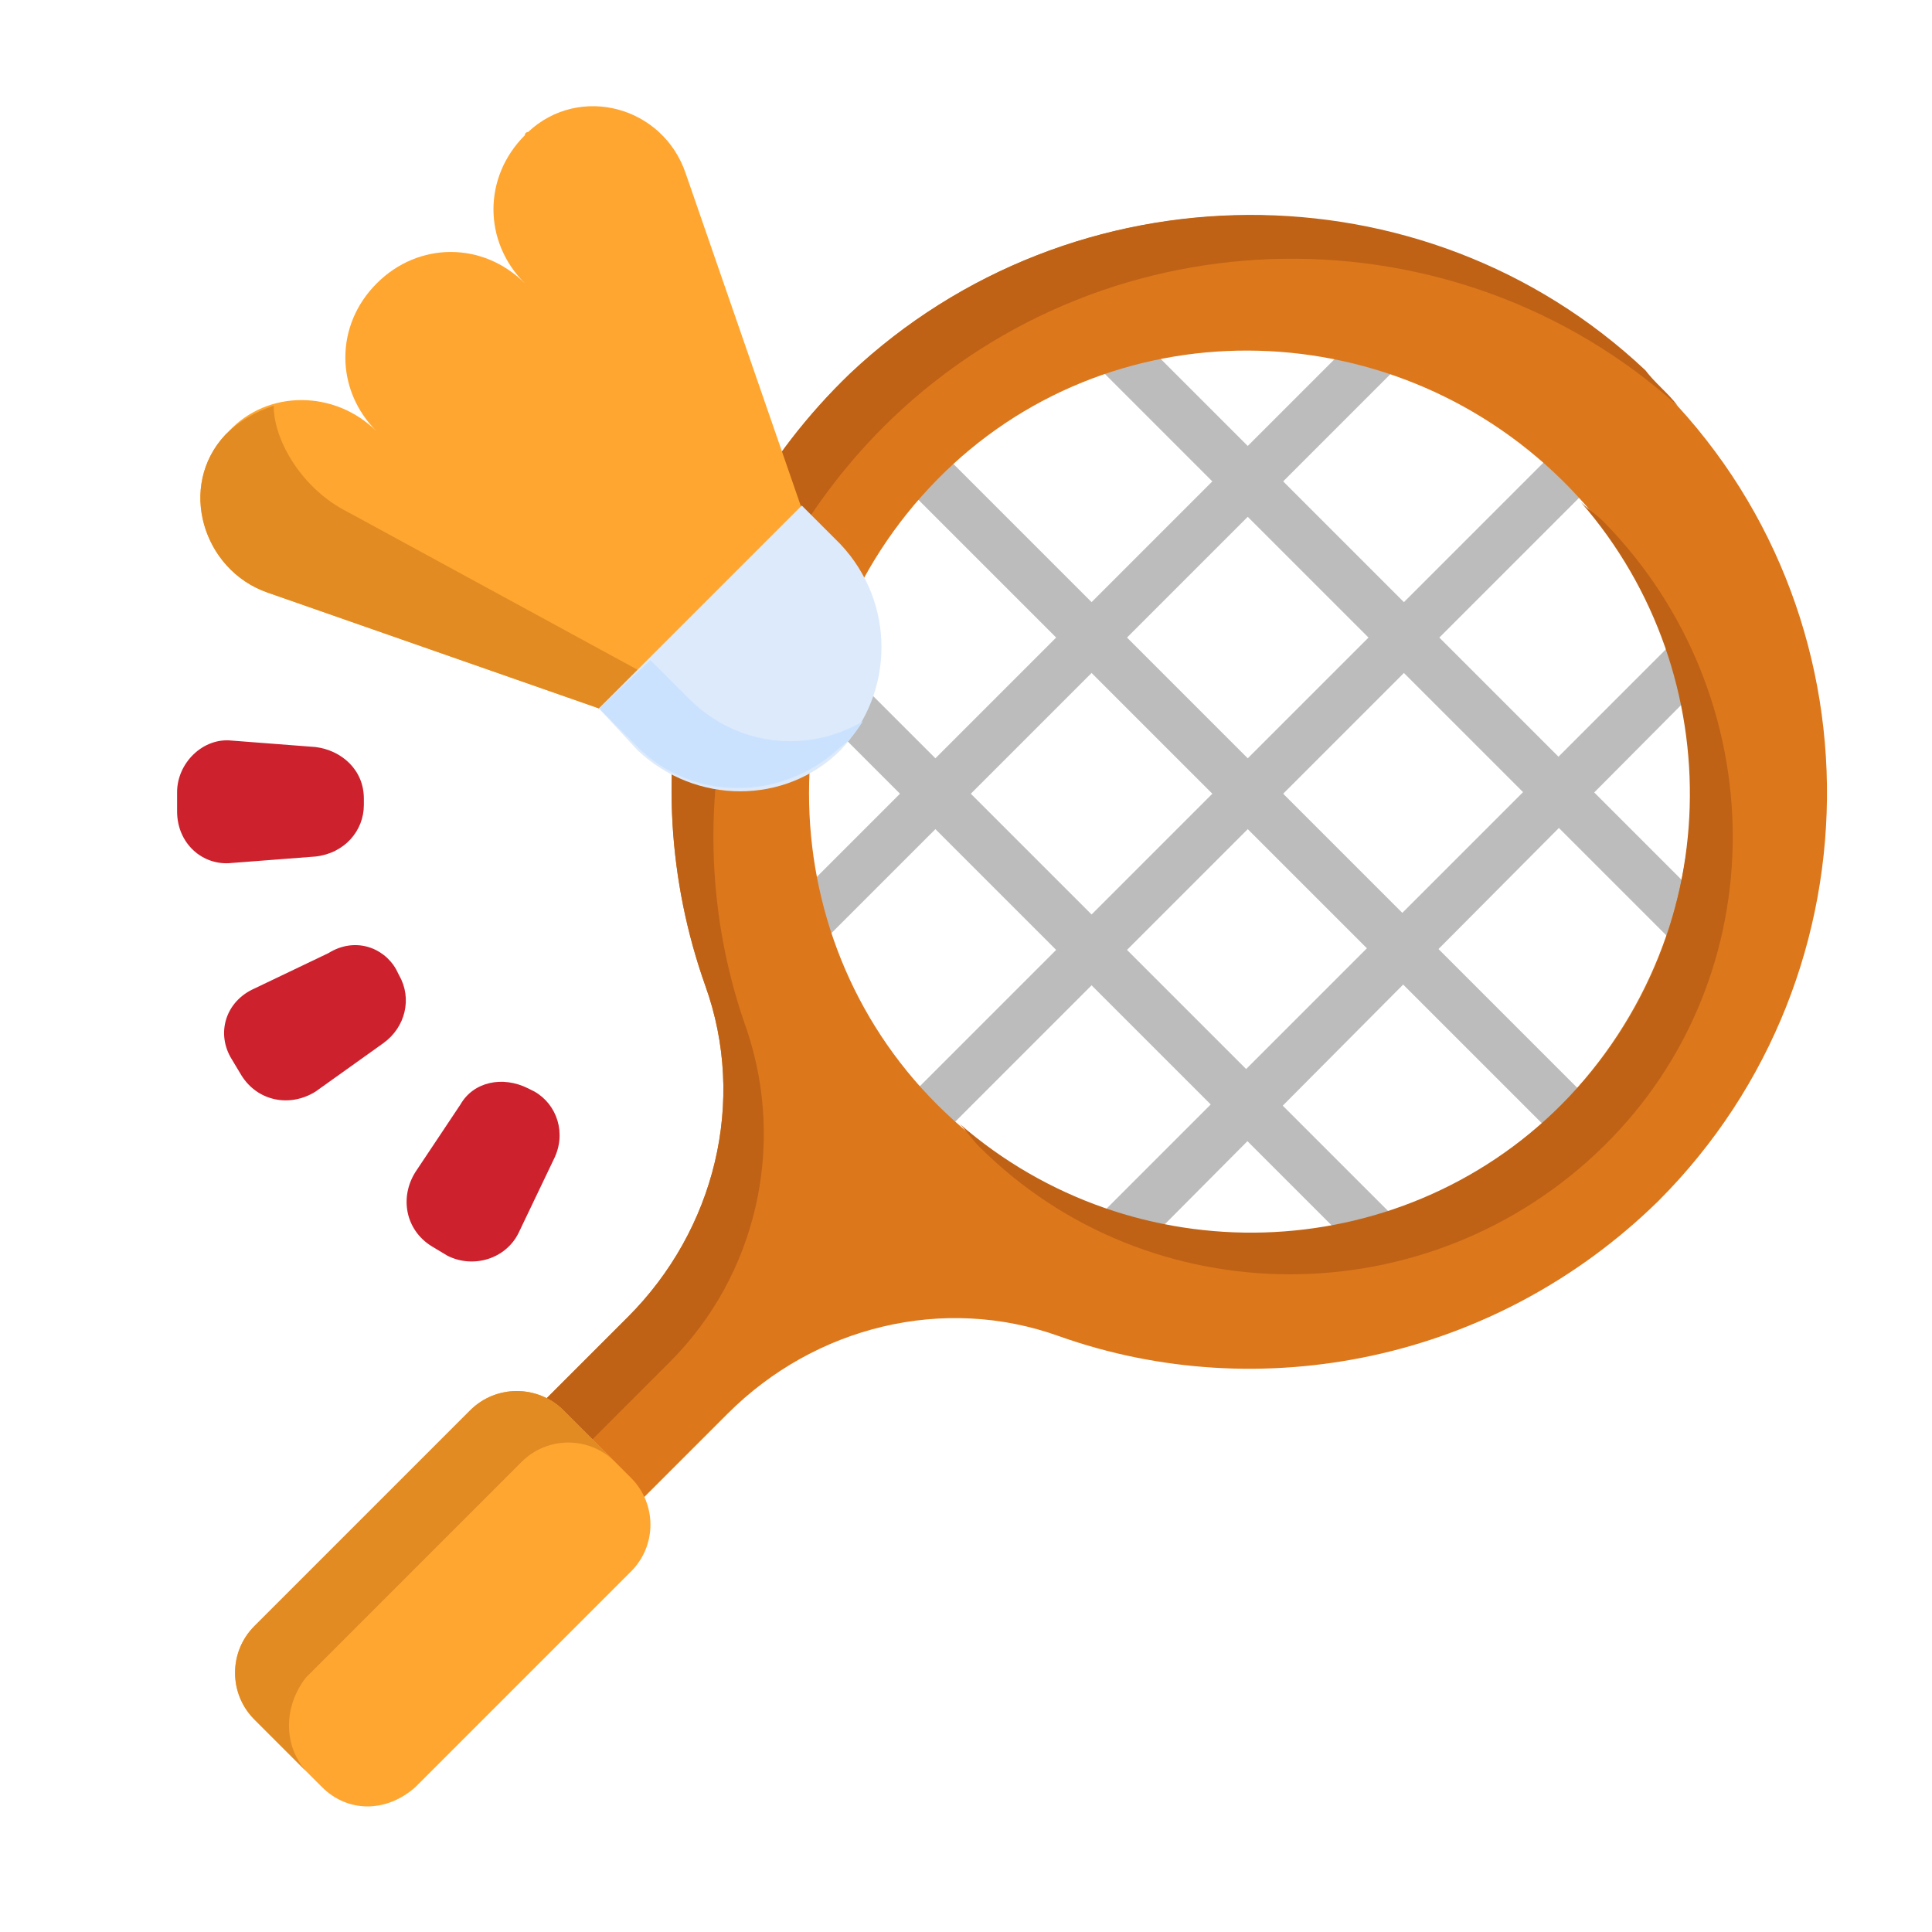 <?xml version="1.0" encoding="utf-8"?>
<!-- Generator: Adobe Illustrator 29.2.1, SVG Export Plug-In . SVG Version: 9.03 Build 55982)  -->
<svg version="1.1" id="Layer_1" xmlns="http://www.w3.org/2000/svg" xmlns:xlink="http://www.w3.org/1999/xlink" x="0px" y="0px"
	 width="60px" height="60px" viewBox="0 0 60 60" style="enable-background:new 0 0 60 60;" xml:space="preserve">
<style type="text/css">
	.st0{fill:#CD212D;}
	.st1{fill:#BCBCBC;}
	.st2{fill:#DD771B;}
	.st3{fill:#BF6216;}
	.st4{fill:#FFA631;}
	.st5{fill:#E28B23;}
	.st6{fill:#DDEAFB;}
	.st7{fill:#CBE2FF;}
</style>
<g>
	<g>
		<path class="st0" d="M11.3,24.8l0,0.2c0,0.8-0.6,1.5-1.5,1.6l-2.6,0.2c-0.9,0.1-1.7-0.6-1.7-1.6l0-0.6c0-0.9,0.8-1.7,1.7-1.6
			l2.6,0.2C10.6,23.3,11.3,23.9,11.3,24.8z M12.3,30.1l0.1,0.2c0.4,0.7,0.2,1.6-0.5,2.1l-2.1,1.5c-0.8,0.5-1.8,0.3-2.3-0.5l-0.3-0.5
			c-0.5-0.8-0.2-1.8,0.7-2.2l2.3-1.1C11,29.1,11.9,29.4,12.3,30.1L12.3,30.1z M16.4,33.8l0.2,0.1c0.7,0.4,1,1.3,0.6,2.1l-1.1,2.3
			c-0.4,0.8-1.4,1.1-2.2,0.7l-0.5-0.3c-0.8-0.5-1-1.5-0.5-2.3l1.4-2.1C14.7,33.6,15.6,33.4,16.4,33.8z"/>
	</g>
	<g>
		<path class="st1" d="M24.4,21.1l1.1-1.1l17.9,17.9L42.3,39L24.4,21.1z M27.9,14.9l1.1-1.1l20.5,20.5l-1.1,1.1L27.9,14.9z
			 M34.1,11.4l1.1-1.1l17.9,17.9L52,29.3L34.1,11.4z"/>
	</g>
	<g>
		<path class="st1" d="M34.1,37.8L52,19.9l1.1,1.1L35.2,39L34.1,37.8z M28,34.3l20.5-20.5l1.1,1.1L29.1,35.4L28,34.3z M24.4,28.2
			l17.9-17.9l1.1,1.1L25.5,29.3L24.4,28.2z"/>
	</g>
	<path class="st2" d="M51.5,37.3c7.1-7.1,7-18.8-0.4-25.7C44.2,5,33.3,5.1,26.4,11.6c-5.3,5.1-6.8,12.5-4.5,19
		c1.3,3.6,0.3,7.6-2.4,10.3l-5,5c-0.8,0.8-0.9,2.1-0.1,3c0.8,0.9,2.2,0.9,3.1,0.1l5.1-5.1c2.7-2.7,6.7-3.7,10.3-2.4
		C39.1,43.7,46.4,42.3,51.5,37.3z M29.1,34.3c-5.3-5.3-5.3-14,0-19.4s14-5.3,19.4,0s5.3,14,0,19.4S34.4,39.6,29.1,34.3z"/>
	<g>
		<path class="st3" d="M15.8,47.3l5-5c2.7-2.7,3.6-6.7,2.4-10.3c-2.3-6.4-0.8-13.9,4.5-19c6.8-6.5,17.5-6.6,24.4-0.4
			c-0.3-0.4-0.7-0.7-1-1.1C44.2,5,33.3,5.1,26.4,11.6c-5.3,5.1-6.8,12.5-4.5,19c1.3,3.6,0.3,7.6-2.4,10.3l-5,5
			c-0.8,0.8-0.9,2.1-0.1,3c0.2,0.3,0.6,0.5,0.9,0.6C15,48.7,15.2,47.9,15.8,47.3z"/>
		<path class="st3" d="M29.8,34.9c0.2,0.2,0.4,0.5,0.6,0.7c5.3,5.3,14,5.3,19.4,0s5.3-14,0-19.4c-0.2-0.2-0.5-0.4-0.7-0.6
			c4.7,5.4,4.5,13.6-0.6,18.7S35.2,39.6,29.8,34.9L29.8,34.9z"/>
	</g>
	<path class="st4" d="M10,55.5l-2.1-2.1c-0.8-0.8-0.8-2.1,0-2.9l6.7-6.7c0.8-0.8,2.1-0.8,2.9,0l2.1,2.1c0.8,0.8,0.8,2.1,0,2.9
		l-6.7,6.7C12,56.3,10.8,56.3,10,55.5z"/>
	<path class="st5" d="M9.5,55l-1.6-1.6c-0.8-0.8-0.8-2.1,0-2.9l6.7-6.7c0.8-0.8,2.1-0.8,2.9,0l1.6,1.6c-0.8-0.8-2.1-0.8-2.9,0
		l-6.7,6.7C8.8,53,8.8,54.2,9.5,55L9.5,55z"/>
	<path class="st4" d="M24.9,15.8L21.3,5.4c-0.7-2.1-3.3-2.8-4.9-1.3c0,0-0.1,0-0.1,0.1c-1.3,1.3-1.3,3.3,0,4.6
		c-1.3-1.3-3.3-1.3-4.6,0s-1.3,3.3,0,4.6c-1.3-1.3-3.4-1.3-4.6,0c0,0-0.1,0.1-0.1,0.1c-1.5,1.6-0.7,4.2,1.3,4.9L18.6,22l5.3-0.9
		L24.9,15.8z"/>
	<path class="st5" d="M10.8,15.9c-1.4-0.7-2.3-2.2-2.3-3.3c-0.6,0.2-1.1,0.5-1.5,0.9c-1.5,1.6-0.7,4.2,1.3,4.9L18.6,22l5.3-0.9
		l-4.1-0.3L10.8,15.9z"/>
	<path class="st6" d="M26.1,23.3c-1.7,1.7-4.5,1.7-6.3,0L18.6,22l6.3-6.3l1.2,1.2C27.8,18.7,27.8,21.5,26.1,23.3L26.1,23.3z"/>
	<path class="st7" d="M26.8,22.4c-1.7,1-3.9,0.8-5.4-0.7l-1.2-1.2L18.6,22l1.2,1.2c1.7,1.7,4.5,1.7,6.3,0
		C26.4,23,26.6,22.7,26.8,22.4L26.8,22.4z"/>
</g>
</svg>
